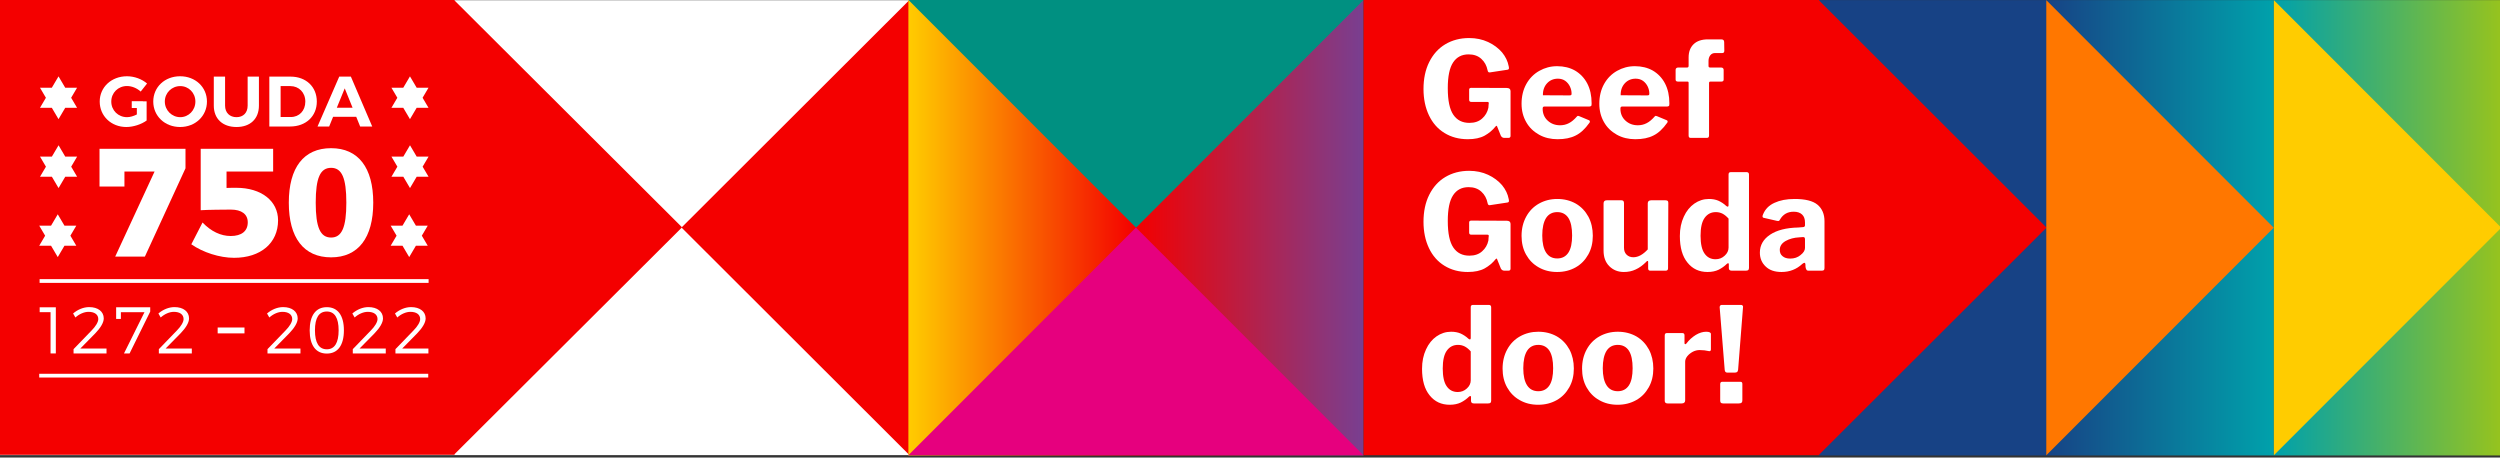 <?xml version="1.0" encoding="UTF-8" standalone="no"?>
<svg preserveAspectRatio="xMidYMid slice" width="1000px" height="183px" xmlns="http://www.w3.org/2000/svg" xmlns:xlink="http://www.w3.org/1999/xlink" xmlns:serif="http://www.serif.com/"   viewBox="0 0 1100 201" xml:space="preserve" style="fill-rule:evenodd;clip-rule:evenodd;stroke-linejoin:round;stroke-miterlimit:2;">
    <rect x="0" y="0" width="1100" height="201" fill="#333333" stroke="none"/>
    <g transform="matrix(1,0,0,1,0,-300)">
        <g id="footer_banner" transform="matrix(1.07,0,0,1,-3.103,33.706)">
            <rect x="2.899" y="266.294" width="1027.83" height="200.04" style="fill:none;"></rect>
            <g transform="matrix(0.22,0,0,0.235,-61.989,138.78)">
                <g transform="matrix(4.167,0,0,4.167,0,-1571.78)">
                    <rect x="70.866" y="507.512" width="408.189" height="204.094" style="fill:white;"></rect>
                </g>
                <g transform="matrix(4.167,0,0,4.167,1146.85,1391.6)">
                    <path d="M0,-203.5L0,-203.797L-204.256,-203.797L-204.256,0.297L0,0.297L0,0L101.886,-101.75L0,-203.5Z" style="fill:rgb(244,0,0);fill-rule:nonzero;"></path>
                </g>
                <g transform="matrix(4.167,0,0,4.167,1570.37,968.031)">
                    <path d="M0,0L102.047,102.047L102.047,-102.047L0,0Z" style="fill:rgb(244,0,0);fill-rule:nonzero;"></path>
                </g>
                <g transform="matrix(4.167,0,0,4.167,392.775,1203.38)">
                    <path d="M0,0L2.363,0L0,0Z" style="fill:white;fill-rule:nonzero;"></path>
                </g>
                <g transform="matrix(4.167,0,0,4.167,372.476,1126.23)">
                    <path d="M0,0L4.871,0L0,0Z" style="fill:white;fill-rule:nonzero;"></path>
                </g>
                <g transform="matrix(4.167,0,0,4.167,372.477,1203.38)">
                    <path d="M0,-20.7L0,-18.515L4.871,-18.515L4.871,0L7.234,0L7.234,-20.7L0,-20.7Z" style="fill:white;fill-rule:nonzero;"></path>
                </g>
                <g transform="matrix(4.167,0,0,4.167,463.644,1194.52)">
                    <path d="M0,-16.537C2.717,-16.537 4.371,-15.326 4.371,-13.289C4.371,-11.931 3.189,-10.011 1.388,-8.18L-6.703,0.206L-6.703,2.126L8.062,2.126L8.062,-0.059L-3.691,-0.059L3.013,-6.881C5.286,-9.243 6.822,-11.635 6.822,-13.584C6.822,-16.684 4.222,-18.663 0.296,-18.663C-2.245,-18.663 -4.843,-17.571 -6.909,-15.799L-5.876,-13.997C-4.164,-15.562 -1.949,-16.537 0,-16.537" style="fill:white;fill-rule:nonzero;"></path>
                </g>
                <g transform="matrix(4.167,0,0,4.167,524.05,1194.27)">
                    <path d="M0,-16.33L10.573,-16.33L1.389,2.185L3.899,2.185L13.141,-16.595L13.141,-18.515L-2.126,-18.515L-2.126,-13.289L0,-13.289L0,-16.33Z" style="fill:white;fill-rule:nonzero;"></path>
                </g>
                <g transform="matrix(4.167,0,0,4.167,622.847,1194.52)">
                    <path d="M0,-16.537C2.717,-16.537 4.371,-15.326 4.371,-13.289C4.371,-11.931 3.189,-10.011 1.388,-8.18L-6.703,0.206L-6.703,2.126L8.062,2.126L8.062,-0.059L-3.691,-0.059L3.013,-6.881C5.286,-9.243 6.822,-11.635 6.822,-13.584C6.822,-16.684 4.223,-18.663 0.296,-18.663C-2.244,-18.663 -4.843,-17.571 -6.909,-15.799L-5.876,-13.997C-4.164,-15.562 -1.949,-16.537 0,-16.537" style="fill:white;fill-rule:nonzero;"></path>
                </g>
                <g transform="matrix(4.167,0,0,4.167,825.601,1194.52)">
                    <path d="M0,-16.537C2.717,-16.537 4.371,-15.326 4.371,-13.289C4.371,-11.931 3.189,-10.011 1.388,-8.18L-6.703,0.206L-6.703,2.126L8.062,2.126L8.062,-0.059L-3.69,-0.059L3.013,-6.881C5.285,-9.243 6.822,-11.635 6.822,-13.584C6.822,-16.684 4.223,-18.663 0.296,-18.663C-2.244,-18.663 -4.843,-17.571 -6.909,-15.799L-5.876,-13.997C-4.164,-15.562 -1.949,-16.537 0,-16.537" style="fill:white;fill-rule:nonzero;"></path>
                </g>
                <g transform="matrix(4.167,0,0,4.167,908.408,1116.88)">
                    <path d="M0,20.819C4.902,20.819 7.649,17.099 7.649,10.394C7.649,3.721 4.902,0 0,0C-4.932,0 -7.677,3.721 -7.677,10.394C-7.677,17.099 -4.932,20.819 0,20.819M0,1.949C3.455,1.949 5.287,4.754 5.287,10.394C5.287,16.036 3.455,18.899 0,18.899C-3.514,18.899 -5.315,16.036 -5.315,10.394C-5.315,4.754 -3.514,1.949 0,1.949" style="fill:white;fill-rule:nonzero;"></path>
                </g>
                <g transform="matrix(4.167,0,0,4.167,984.81,1194.52)">
                    <path d="M0,-16.537C2.717,-16.537 4.371,-15.326 4.371,-13.289C4.371,-11.931 3.189,-10.011 1.388,-8.18L-6.703,0.206L-6.703,2.126L8.062,2.126L8.062,-0.059L-3.691,-0.059L3.013,-6.881C5.286,-9.243 6.822,-11.635 6.822,-13.584C6.822,-16.684 4.222,-18.663 0.296,-18.663C-2.244,-18.663 -4.843,-17.571 -6.909,-15.799L-5.876,-13.997C-4.164,-15.562 -1.949,-16.537 0,-16.537" style="fill:white;fill-rule:nonzero;"></path>
                </g>
                <g transform="matrix(4.167,0,0,4.167,1064.41,1194.52)">
                    <path d="M0,-16.537C2.717,-16.537 4.371,-15.326 4.371,-13.289C4.371,-11.931 3.189,-10.011 1.388,-8.18L-6.703,0.206L-6.703,2.126L8.062,2.126L8.062,-0.059L-3.691,-0.059L3.013,-6.881C5.286,-9.243 6.822,-11.635 6.822,-13.584C6.822,-16.684 4.223,-18.663 0.296,-18.663C-2.244,-18.663 -4.843,-17.571 -6.909,-15.799L-5.876,-13.997C-4.164,-15.562 -1.949,-16.537 0,-16.537" style="fill:white;fill-rule:nonzero;"></path>
                </g>
                <g transform="matrix(4.167,0,0,4.167,920.107,703.979)">
                    <path d="M0,13.683L10.363,13.683L12.121,18.035L17.526,18.035L7.964,-4.352L2.75,-4.352L-6.972,18.035L-1.759,18.035L0,13.683ZM5.213,0.926L8.731,9.625L1.663,9.625L5.213,0.926Z" style="fill:white;fill-rule:nonzero;"></path>
                </g>
                <g transform="matrix(4.167,0,0,4.167,406.232,943.255)">
                    <path d="M0,19.199L3,14.105L8.308,14.105L5.654,9.601L8.308,5.093L3,5.093L0,0L-3.001,5.093L-8.308,5.093L-5.654,9.601L-8.308,14.105L-3.001,14.105L0,19.199Z" style="fill:white;fill-rule:nonzero;"></path>
                </g>
                <g transform="matrix(4.167,0,0,4.167,1076.08,744.146)">
                    <path d="M0,-9.011L-3,-14.105L-6.001,-9.011L-11.308,-9.011L-8.654,-4.503L-11.308,0.001L-6.001,0.001L-3,5.094L0,0.001L5.308,0.001L2.654,-4.503L5.308,-9.011L0,-9.011Z" style="fill:white;fill-rule:nonzero;"></path>
                </g>
                <g transform="matrix(4.167,0,0,4.167,1038.59,983.246)">
                    <path d="M0,0.003L-2.654,4.507L2.653,4.507L5.654,9.601L8.654,4.507L13.961,4.507L11.308,0.003L13.961,-4.505L8.654,-4.505L5.654,-9.598L2.653,-4.505L-2.654,-4.505L0,0.003Z" style="fill:white;fill-rule:nonzero;"></path>
                </g>
                <g transform="matrix(4.167,0,0,4.167,0,-1018.41)">
                    <rect x="89.188" y="542.314" width="174.234" height="1.68" style="fill:white;"></rect>
                </g>
                <g transform="matrix(4.167,0,0,4.167,916.403,1023.74)">
                    <path d="M0,-48.98C-12.263,-48.98 -18.945,-40.301 -18.945,-24.523C-18.945,-8.75 -12.263,0 0,0C12.124,0 18.875,-8.75 18.875,-24.523C18.875,-40.301 12.124,-48.98 0,-48.98M0,-8.887C-4.891,-8.887 -6.89,-13.504 -6.89,-24.523C-6.89,-35.617 -4.891,-40.164 0,-40.164C4.821,-40.164 6.82,-35.617 6.82,-24.523C6.82,-13.504 4.821,-8.887 0,-8.887" style="fill:white;fill-rule:nonzero;"></path>
                </g>
                <g transform="matrix(4.167,0,0,4.167,0,-1372.33)">
                    <rect x="89.351" y="584.782" width="174.234" height="1.684" style="fill:white;"></rect>
                </g>
                <g transform="matrix(4.167,0,0,4.167,1063.65,894.212)">
                    <path d="M0,-19.199L-3.001,-14.105L-8.308,-14.105L-5.654,-9.598L-8.308,-5.094L-3.001,-5.094L0,0L3,-5.094L8.308,-5.094L5.654,-9.598L8.308,-14.105L3,-14.105L0,-19.199Z" style="fill:white;fill-rule:nonzero;"></path>
                </g>
                <g transform="matrix(4.167,0,0,4.167,739.323,951.7)">
                    <path d="M0,-13.918C-0.965,-13.918 -3.307,-13.918 -4.34,-13.848L-4.34,-21.219L16.533,-21.219L16.533,-31.414L-15.913,-31.414L-15.913,-3.859C-12.883,-4.066 -4.96,-4.137 -2.412,-4.137C2.411,-4.137 5.166,-2.07 5.166,1.582C5.166,5.508 2.411,7.715 -2.48,7.715C-6.889,7.715 -11.298,5.648 -15.087,1.652L-20.116,11.434C-14.88,15.086 -7.44,17.496 -0.965,17.496C10.952,17.496 18.738,10.883 18.738,0.688C18.738,-7.926 11.366,-13.918 0,-13.918" style="fill:white;fill-rule:nonzero;"></path>
                </g>
                <g transform="matrix(4.167,0,0,4.167,634.573,685.179)">
                    <path d="M0,22.77C6.844,22.77 12.026,17.813 12.026,11.352C12.026,4.86 6.844,0 0,0C-6.844,0 -12.025,4.828 -12.025,11.352C-12.025,17.844 -6.844,22.77 0,22.77M0.064,4.414C3.806,4.414 6.844,7.418 6.844,11.352C6.844,15.285 3.806,18.356 0.064,18.356C-3.678,18.356 -6.844,15.285 -6.844,11.352C-6.844,7.418 -3.71,4.414 0.064,4.414" style="fill:white;fill-rule:nonzero;"></path>
                </g>
                <g transform="matrix(4.167,0,0,4.167,534.244,685.179)">
                    <path d="M0,22.77C3.102,22.77 6.716,21.586 9.083,19.86L9.083,11.258L7.419,11.258L7.419,11.192L2.421,11.192L2.421,14.235L4.701,14.235L4.701,17.141C3.262,17.879 1.663,18.356 0.319,18.356C-3.646,18.356 -6.748,15.32 -6.748,11.352C-6.748,7.418 -3.678,4.383 0.287,4.383C2.462,4.383 4.765,5.34 6.428,6.875L9.274,3.262C7.004,1.278 3.614,0 0.287,0C-6.684,0 -11.929,4.895 -11.929,11.352C-11.929,17.844 -6.78,22.77 0,22.77" style="fill:white;fill-rule:nonzero;"></path>
                </g>
                <g transform="matrix(4.167,0,0,4.167,889.736,732.492)">
                    <path d="M0,-0.003C0,-6.62 -4.828,-11.195 -11.769,-11.195L-21.267,-11.195L-21.267,11.192L-11.961,11.192C-4.892,11.192 0,6.587 0,-0.003M-16.215,-6.941L-11.865,-6.941C-8.027,-6.941 -5.148,-4.097 -5.148,0.032C-5.148,4.126 -7.899,6.938 -11.64,6.938L-16.215,6.938L-16.215,-6.941Z" style="fill:white;fill-rule:nonzero;"></path>
                </g>
                <g transform="matrix(4.167,0,0,4.167,739.835,685.846)">
                    <path d="M0,22.61C6.173,22.61 10.043,18.934 10.043,13.016L10.043,0L4.99,0L4.99,13.016C4.99,16.246 3.006,18.196 0,18.196C-3.006,18.196 -5.117,16.246 -5.117,13.016L-5.117,0L-10.17,0L-10.17,13.016C-10.17,18.934 -6.204,22.61 0,22.61" style="fill:white;fill-rule:nonzero;"></path>
                </g>
                <g transform="matrix(4.167,0,0,4.167,395.157,706.596)">
                    <path d="M0,9.013L3.001,14.106L6.001,9.013L11.309,9.013L8.655,4.509L11.309,0.001L6.001,0.001L3.001,-5.093L0,0.001L-5.307,0.001L-2.653,4.509L-5.307,9.013L0,9.013Z" style="fill:white;fill-rule:nonzero;"></path>
                </g>
                <g transform="matrix(-4.167,0,0,4.167,1459.53,-1187.47)">
                    <rect x="169.137" y="562.123" width="12.014" height="2.637" style="fill:white;"></rect>
                </g>
                <g transform="matrix(4.167,0,0,4.167,484.169,951.7)">
                    <path d="M0,-14.469L11.161,-14.469L11.161,-21.219L24.663,-21.219L7.027,16.945L20.323,16.945L38.509,-22.668L38.509,-31.414L0,-31.414L0,-14.469Z" style="fill:white;fill-rule:nonzero;"></path>
                </g>
                <g transform="matrix(4.167,0,0,4.167,420.236,872.987)">
                    <path d="M0,-9.011L-3,-14.105L-6.001,-9.011L-11.308,-9.011L-8.654,-4.504L-11.308,0L-6.001,0L-3,5.094L0,0L5.308,0L2.654,-4.504L5.308,-9.011L0,-9.011Z" style="fill:white;fill-rule:nonzero;"></path>
                </g>
            </g>
            <g transform="matrix(0.61,0,0,0.653,300.66,95.567)">
                <rect x="124.584" y="261.522" width="306.361" height="306.361" style="fill:url(#_Linear1);"></rect>
            </g>
            <g transform="matrix(0.305,0,0,0.653,712.413,95.567)">
                <rect x="124.584" y="261.522" width="306.361" height="306.361" style="fill:rgb(23,66,133);"></rect>
            </g>
            <g transform="matrix(0.305,0,0,0.653,805.852,95.567)">
                <rect x="124.584" y="261.522" width="306.361" height="306.361" style="fill:url(#_Linear2);"></rect>
            </g>
            <g transform="matrix(0.305,0,0,0.653,899.291,95.567)">
                <rect x="124.584" y="261.522" width="306.361" height="306.361" style="fill:url(#_Linear3);"></rect>
            </g>
            <g transform="matrix(-1.289,-1.68917e-16,7.89173e-17,-0.69,302.315,308.657)">
                <path d="M-130.18,-83.574L-57.681,61.425L-202.68,61.425L-130.18,-83.574Z" style="fill:rgb(0,144,129);"></path>
            </g>
            <g transform="matrix(1.289,3.37835e-16,-1.57835e-16,0.69,637.873,423.932)">
                <path d="M-130.18,-83.574L-57.681,61.425L-202.68,61.425L-130.18,-83.574Z" style="fill:rgb(230,0,126);"></path>
            </g>
            <g transform="matrix(0.916,0,0,0.98,750.648,466.003)">
                <path d="M0,-203.5L0,-203.797L-204.256,-203.797L-204.256,0.297L0,0.297L0,0L101.886,-101.75L0,-203.5Z" style="fill:rgb(244,0,0);fill-rule:nonzero;"></path>
            </g>
            <g transform="matrix(-2.36752e-16,1.379,-0.644,-1.26688e-16,883.433,545.854)">
                <path d="M-130.18,-83.574L-57.681,61.425L-202.68,61.425L-130.18,-83.574Z" style="fill:rgb(255,119,0);"></path>
            </g>
            <g transform="matrix(-2.36752e-16,1.379,-0.644,-1.26688e-16,976.872,545.854)">
                <path d="M-130.18,-83.574L-57.681,61.425L-202.68,61.425L-130.18,-83.574Z" style="fill:rgb(255,204,0);"></path>
            </g>
            <g transform="matrix(0.934,0,0,1,25.496,-33.438)">
                <g transform="matrix(58.333,0,0,58.333,599.856,360.312)">
                    <path d="M0.378,0.01C0.311,0.01 0.252,-0.006 0.202,-0.037C0.151,-0.068 0.112,-0.113 0.085,-0.17C0.058,-0.227 0.044,-0.293 0.044,-0.368C0.044,-0.445 0.058,-0.513 0.087,-0.571C0.116,-0.629 0.156,-0.674 0.208,-0.705C0.26,-0.736 0.32,-0.752 0.388,-0.752C0.44,-0.752 0.488,-0.742 0.531,-0.722C0.574,-0.702 0.608,-0.676 0.636,-0.644C0.663,-0.611 0.679,-0.577 0.686,-0.54C0.687,-0.536 0.688,-0.531 0.688,-0.525C0.688,-0.518 0.684,-0.514 0.675,-0.513L0.543,-0.493C0.538,-0.493 0.534,-0.494 0.532,-0.497C0.53,-0.499 0.528,-0.503 0.527,-0.509C0.52,-0.544 0.505,-0.572 0.48,-0.595C0.455,-0.618 0.423,-0.629 0.384,-0.629C0.333,-0.629 0.294,-0.609 0.267,-0.568C0.24,-0.527 0.227,-0.463 0.227,-0.374C0.227,-0.281 0.241,-0.215 0.269,-0.174C0.297,-0.133 0.337,-0.113 0.39,-0.113C0.43,-0.113 0.462,-0.124 0.486,-0.146C0.51,-0.167 0.526,-0.194 0.533,-0.227L0.535,-0.256C0.536,-0.257 0.536,-0.259 0.536,-0.262C0.536,-0.268 0.532,-0.271 0.525,-0.271L0.404,-0.271C0.399,-0.271 0.395,-0.272 0.392,-0.275C0.389,-0.278 0.388,-0.282 0.388,-0.288L0.388,-0.363C0.388,-0.372 0.393,-0.377 0.404,-0.377L0.671,-0.376C0.68,-0.376 0.688,-0.374 0.693,-0.37C0.698,-0.365 0.7,-0.359 0.7,-0.352L0.7,-0.015C0.7,-0.01 0.699,-0.007 0.696,-0.004C0.693,-0.001 0.69,0 0.685,0L0.653,0C0.642,0 0.633,-0.005 0.627,-0.016L0.598,-0.088C0.596,-0.093 0.593,-0.092 0.588,-0.087C0.565,-0.058 0.537,-0.035 0.505,-0.017C0.472,0.001 0.43,0.01 0.378,0.01Z" style="fill:white;fill-rule:nonzero;"></path>
                </g>
                <g transform="matrix(58.333,0,0,58.333,643.722,360.312)">
                    <path d="M0.19,-0.22C0.19,-0.183 0.203,-0.153 0.228,-0.13C0.253,-0.107 0.284,-0.095 0.321,-0.095C0.345,-0.095 0.367,-0.1 0.388,-0.111C0.408,-0.121 0.428,-0.138 0.449,-0.162C0.452,-0.165 0.454,-0.166 0.457,-0.166C0.459,-0.166 0.462,-0.165 0.467,-0.163L0.539,-0.133C0.544,-0.131 0.546,-0.128 0.546,-0.123C0.546,-0.12 0.545,-0.116 0.542,-0.113C0.51,-0.068 0.476,-0.036 0.439,-0.018C0.402,0.001 0.357,0.01 0.302,0.01C0.251,0.01 0.204,-0.001 0.163,-0.024C0.122,-0.047 0.089,-0.078 0.066,-0.119C0.043,-0.159 0.031,-0.205 0.031,-0.257C0.031,-0.313 0.043,-0.363 0.067,-0.406C0.091,-0.449 0.124,-0.482 0.165,-0.505C0.206,-0.528 0.25,-0.54 0.299,-0.54C0.35,-0.54 0.395,-0.529 0.434,-0.507C0.473,-0.484 0.504,-0.452 0.526,-0.41C0.548,-0.368 0.559,-0.318 0.559,-0.26C0.559,-0.251 0.558,-0.245 0.557,-0.242C0.555,-0.239 0.55,-0.237 0.542,-0.236L0.202,-0.236C0.194,-0.236 0.19,-0.231 0.19,-0.22ZM0.391,-0.32C0.398,-0.32 0.403,-0.321 0.405,-0.323C0.407,-0.324 0.408,-0.328 0.408,-0.334C0.408,-0.351 0.404,-0.369 0.396,-0.386C0.388,-0.403 0.376,-0.418 0.361,-0.429C0.346,-0.44 0.327,-0.446 0.305,-0.446C0.272,-0.446 0.244,-0.434 0.223,-0.411C0.202,-0.388 0.191,-0.358 0.192,-0.321L0.391,-0.32Z" style="fill:white;fill-rule:nonzero;"></path>
                </g>
                <g transform="matrix(58.333,0,0,58.333,677.906,360.312)">
                    <path d="M0.19,-0.22C0.19,-0.183 0.203,-0.153 0.228,-0.13C0.253,-0.107 0.284,-0.095 0.321,-0.095C0.345,-0.095 0.367,-0.1 0.388,-0.111C0.408,-0.121 0.428,-0.138 0.449,-0.162C0.452,-0.165 0.454,-0.166 0.457,-0.166C0.459,-0.166 0.462,-0.165 0.467,-0.163L0.539,-0.133C0.544,-0.131 0.546,-0.128 0.546,-0.123C0.546,-0.12 0.545,-0.116 0.542,-0.113C0.51,-0.068 0.476,-0.036 0.439,-0.018C0.402,0.001 0.357,0.01 0.302,0.01C0.251,0.01 0.204,-0.001 0.163,-0.024C0.122,-0.047 0.089,-0.078 0.066,-0.119C0.043,-0.159 0.031,-0.205 0.031,-0.257C0.031,-0.313 0.043,-0.363 0.067,-0.406C0.091,-0.449 0.124,-0.482 0.165,-0.505C0.206,-0.528 0.25,-0.54 0.299,-0.54C0.35,-0.54 0.395,-0.529 0.434,-0.507C0.473,-0.484 0.504,-0.452 0.526,-0.41C0.548,-0.368 0.559,-0.318 0.559,-0.26C0.559,-0.251 0.558,-0.245 0.557,-0.242C0.555,-0.239 0.55,-0.237 0.542,-0.236L0.202,-0.236C0.194,-0.236 0.19,-0.231 0.19,-0.22ZM0.391,-0.32C0.398,-0.32 0.403,-0.321 0.405,-0.323C0.407,-0.324 0.408,-0.328 0.408,-0.334C0.408,-0.351 0.404,-0.369 0.396,-0.386C0.388,-0.403 0.376,-0.418 0.361,-0.429C0.346,-0.44 0.327,-0.446 0.305,-0.446C0.272,-0.446 0.244,-0.434 0.223,-0.411C0.202,-0.388 0.191,-0.358 0.192,-0.321L0.391,-0.32Z" style="fill:white;fill-rule:nonzero;"></path>
                </g>
                <g transform="matrix(58.333,0,0,58.333,712.089,360.312)">
                    <path d="M0.363,-0.53C0.369,-0.53 0.374,-0.528 0.377,-0.525C0.38,-0.522 0.382,-0.518 0.382,-0.513L0.382,-0.439C0.382,-0.429 0.376,-0.424 0.365,-0.424L0.282,-0.424C0.275,-0.424 0.272,-0.42 0.272,-0.413L0.272,-0.019C0.272,-0.006 0.267,0 0.256,0L0.133,0C0.123,0 0.118,-0.006 0.118,-0.017L0.118,-0.415C0.118,-0.421 0.115,-0.424 0.11,-0.424L0.038,-0.424C0.026,-0.424 0.02,-0.429 0.02,-0.439L0.02,-0.513C0.02,-0.518 0.022,-0.522 0.025,-0.525C0.028,-0.528 0.033,-0.53 0.039,-0.53L0.106,-0.53C0.111,-0.53 0.114,-0.531 0.116,-0.534C0.117,-0.536 0.118,-0.54 0.118,-0.545L0.118,-0.606C0.118,-0.649 0.131,-0.682 0.156,-0.706C0.181,-0.73 0.217,-0.742 0.263,-0.742L0.364,-0.742C0.379,-0.742 0.386,-0.735 0.386,-0.721L0.387,-0.656C0.387,-0.645 0.382,-0.639 0.372,-0.639L0.318,-0.639C0.303,-0.639 0.291,-0.634 0.282,-0.623C0.273,-0.612 0.268,-0.597 0.268,-0.58L0.268,-0.541C0.268,-0.534 0.272,-0.53 0.28,-0.53L0.363,-0.53Z" style="fill:white;fill-rule:nonzero;"></path>
                </g>
                <g transform="matrix(58.333,0,0,58.333,599.856,418.646)">
                    <path d="M0.378,0.01C0.311,0.01 0.252,-0.006 0.202,-0.037C0.151,-0.068 0.112,-0.113 0.085,-0.17C0.058,-0.227 0.044,-0.293 0.044,-0.368C0.044,-0.445 0.058,-0.513 0.087,-0.571C0.116,-0.629 0.156,-0.674 0.208,-0.705C0.26,-0.736 0.32,-0.752 0.388,-0.752C0.44,-0.752 0.488,-0.742 0.531,-0.722C0.574,-0.702 0.608,-0.676 0.636,-0.644C0.663,-0.611 0.679,-0.577 0.686,-0.54C0.687,-0.536 0.688,-0.531 0.688,-0.525C0.688,-0.518 0.684,-0.514 0.675,-0.513L0.543,-0.493C0.538,-0.493 0.534,-0.494 0.532,-0.497C0.53,-0.499 0.528,-0.503 0.527,-0.509C0.52,-0.544 0.505,-0.572 0.48,-0.595C0.455,-0.618 0.423,-0.629 0.384,-0.629C0.333,-0.629 0.294,-0.609 0.267,-0.568C0.24,-0.527 0.227,-0.463 0.227,-0.374C0.227,-0.281 0.241,-0.215 0.269,-0.174C0.297,-0.133 0.337,-0.113 0.39,-0.113C0.43,-0.113 0.462,-0.124 0.486,-0.146C0.51,-0.167 0.526,-0.194 0.533,-0.227L0.535,-0.256C0.536,-0.257 0.536,-0.259 0.536,-0.262C0.536,-0.268 0.532,-0.271 0.525,-0.271L0.404,-0.271C0.399,-0.271 0.395,-0.272 0.392,-0.275C0.389,-0.278 0.388,-0.282 0.388,-0.288L0.388,-0.363C0.388,-0.372 0.393,-0.377 0.404,-0.377L0.671,-0.376C0.68,-0.376 0.688,-0.374 0.693,-0.37C0.698,-0.365 0.7,-0.359 0.7,-0.352L0.7,-0.015C0.7,-0.01 0.699,-0.007 0.696,-0.004C0.693,-0.001 0.69,0 0.685,0L0.653,0C0.642,0 0.633,-0.005 0.627,-0.016L0.598,-0.088C0.596,-0.093 0.593,-0.092 0.588,-0.087C0.565,-0.058 0.537,-0.035 0.505,-0.017C0.472,0.001 0.43,0.01 0.378,0.01Z" style="fill:white;fill-rule:nonzero;"></path>
                </g>
                <g transform="matrix(58.333,0,0,58.333,643.722,418.646)">
                    <path d="M0.299,0.01C0.246,0.01 0.2,-0.002 0.16,-0.025C0.119,-0.048 0.088,-0.08 0.065,-0.121C0.042,-0.162 0.031,-0.209 0.031,-0.262C0.031,-0.317 0.043,-0.365 0.066,-0.407C0.089,-0.449 0.121,-0.482 0.162,-0.505C0.203,-0.528 0.249,-0.54 0.3,-0.54C0.353,-0.54 0.399,-0.528 0.44,-0.505C0.481,-0.481 0.512,-0.448 0.535,-0.406C0.557,-0.364 0.568,-0.316 0.568,-0.263C0.568,-0.21 0.557,-0.163 0.534,-0.122C0.511,-0.081 0.48,-0.048 0.439,-0.025C0.398,-0.002 0.352,0.01 0.299,0.01ZM0.3,-0.092C0.337,-0.092 0.365,-0.107 0.384,-0.136C0.403,-0.165 0.412,-0.208 0.412,-0.265C0.412,-0.323 0.403,-0.367 0.384,-0.397C0.365,-0.426 0.337,-0.441 0.3,-0.441C0.263,-0.441 0.235,-0.426 0.216,-0.397C0.197,-0.367 0.187,-0.323 0.187,-0.265C0.187,-0.208 0.197,-0.165 0.216,-0.136C0.235,-0.107 0.263,-0.092 0.3,-0.092Z" style="fill:white;fill-rule:nonzero;"></path>
                </g>
                <g transform="matrix(58.333,0,0,58.333,678.664,418.646)">
                    <path d="M0.274,-0.101C0.311,-0.101 0.347,-0.121 0.383,-0.16L0.383,-0.507C0.383,-0.522 0.392,-0.53 0.409,-0.53L0.517,-0.53C0.525,-0.53 0.531,-0.528 0.534,-0.525C0.537,-0.522 0.538,-0.516 0.538,-0.509L0.536,-0.018C0.536,-0.013 0.535,-0.008 0.532,-0.005C0.529,-0.002 0.525,0 0.52,0L0.401,0C0.391,0 0.386,-0.006 0.386,-0.017L0.386,-0.066C0.386,-0.07 0.385,-0.072 0.383,-0.073C0.381,-0.074 0.378,-0.073 0.375,-0.07C0.347,-0.041 0.319,-0.021 0.292,-0.009C0.265,0.004 0.235,0.01 0.203,0.01C0.158,0.01 0.122,-0.005 0.093,-0.034C0.064,-0.063 0.05,-0.102 0.05,-0.151L0.05,-0.506C0.05,-0.522 0.058,-0.53 0.074,-0.53L0.185,-0.53C0.198,-0.53 0.204,-0.523 0.204,-0.509L0.204,-0.173C0.204,-0.151 0.21,-0.134 0.223,-0.121C0.236,-0.108 0.253,-0.101 0.274,-0.101Z" style="fill:white;fill-rule:nonzero;"></path>
                </g>
                <g transform="matrix(58.333,0,0,58.333,713.197,418.646)">
                    <path d="M0.423,0C0.409,0 0.402,-0.007 0.402,-0.02L0.402,-0.048C0.402,-0.053 0.4,-0.056 0.397,-0.056C0.395,-0.056 0.392,-0.055 0.388,-0.052C0.369,-0.033 0.347,-0.018 0.325,-0.007C0.302,0.004 0.274,0.01 0.242,0.01C0.179,0.01 0.129,-0.013 0.091,-0.06C0.052,-0.107 0.033,-0.174 0.033,-0.261C0.033,-0.316 0.043,-0.364 0.063,-0.407C0.082,-0.449 0.109,-0.482 0.142,-0.505C0.175,-0.528 0.212,-0.54 0.252,-0.54C0.278,-0.54 0.302,-0.536 0.323,-0.527C0.343,-0.518 0.364,-0.505 0.383,-0.487C0.388,-0.484 0.391,-0.482 0.393,-0.482C0.398,-0.482 0.4,-0.486 0.4,-0.495L0.4,-0.724C0.4,-0.736 0.405,-0.742 0.416,-0.742L0.538,-0.742C0.543,-0.742 0.547,-0.74 0.55,-0.737C0.553,-0.734 0.554,-0.729 0.554,-0.723L0.554,-0.021C0.554,-0.014 0.552,-0.008 0.549,-0.005C0.546,-0.002 0.54,0 0.531,0L0.423,0ZM0.4,-0.392C0.385,-0.409 0.37,-0.421 0.355,-0.429C0.339,-0.437 0.323,-0.441 0.304,-0.441C0.269,-0.441 0.241,-0.427 0.22,-0.398C0.199,-0.369 0.189,-0.324 0.189,-0.263C0.189,-0.202 0.199,-0.157 0.219,-0.129C0.239,-0.1 0.267,-0.086 0.302,-0.086C0.329,-0.086 0.352,-0.095 0.371,-0.113C0.39,-0.13 0.4,-0.151 0.4,-0.174L0.4,-0.392Z" style="fill:white;fill-rule:nonzero;"></path>
                </g>
                <g transform="matrix(58.333,0,0,58.333,748.722,418.646)">
                    <path d="M0.347,-0.051C0.303,-0.01 0.251,0.01 0.19,0.01C0.14,0.01 0.1,-0.003 0.071,-0.031C0.042,-0.058 0.027,-0.093 0.027,-0.136C0.027,-0.192 0.053,-0.237 0.104,-0.271C0.155,-0.305 0.226,-0.323 0.316,-0.325L0.352,-0.328C0.356,-0.328 0.36,-0.329 0.363,-0.332C0.366,-0.334 0.367,-0.337 0.367,-0.342L0.367,-0.363C0.367,-0.389 0.36,-0.409 0.345,-0.423C0.33,-0.437 0.309,-0.444 0.282,-0.444C0.235,-0.444 0.201,-0.424 0.178,-0.384C0.175,-0.377 0.171,-0.374 0.165,-0.374C0.162,-0.374 0.159,-0.374 0.156,-0.375L0.056,-0.398C0.05,-0.399 0.047,-0.403 0.047,-0.409C0.047,-0.413 0.048,-0.418 0.051,-0.424C0.067,-0.463 0.095,-0.492 0.137,-0.511C0.178,-0.53 0.228,-0.54 0.289,-0.54C0.368,-0.54 0.426,-0.526 0.461,-0.497C0.496,-0.468 0.514,-0.426 0.514,-0.373L0.514,-0.022C0.514,-0.014 0.513,-0.008 0.51,-0.005C0.507,-0.002 0.502,0 0.495,0L0.392,0C0.385,0 0.381,-0.002 0.378,-0.007C0.375,-0.012 0.372,-0.019 0.371,-0.028L0.37,-0.05C0.369,-0.056 0.367,-0.059 0.362,-0.059C0.359,-0.059 0.354,-0.056 0.347,-0.051ZM0.367,-0.236C0.367,-0.242 0.366,-0.246 0.364,-0.249C0.362,-0.252 0.358,-0.253 0.352,-0.253L0.324,-0.251C0.285,-0.249 0.251,-0.24 0.222,-0.224C0.192,-0.207 0.177,-0.185 0.177,-0.156C0.177,-0.136 0.184,-0.12 0.198,-0.109C0.212,-0.097 0.231,-0.091 0.256,-0.091C0.287,-0.091 0.313,-0.1 0.334,-0.118C0.356,-0.135 0.367,-0.153 0.367,-0.171L0.367,-0.236Z" style="fill:white;fill-rule:nonzero;"></path>
                </g>
                <g transform="matrix(58.333,0,0,58.333,599.856,476.979)">
                    <path d="M0.423,0C0.409,0 0.402,-0.007 0.402,-0.02L0.402,-0.048C0.402,-0.053 0.4,-0.056 0.397,-0.056C0.395,-0.056 0.392,-0.055 0.388,-0.052C0.369,-0.033 0.347,-0.018 0.325,-0.007C0.302,0.004 0.274,0.01 0.242,0.01C0.179,0.01 0.129,-0.013 0.091,-0.06C0.052,-0.107 0.033,-0.174 0.033,-0.261C0.033,-0.316 0.043,-0.364 0.063,-0.407C0.082,-0.449 0.109,-0.482 0.142,-0.505C0.175,-0.528 0.212,-0.54 0.252,-0.54C0.278,-0.54 0.302,-0.536 0.323,-0.527C0.343,-0.518 0.364,-0.505 0.383,-0.487C0.388,-0.484 0.391,-0.482 0.393,-0.482C0.398,-0.482 0.4,-0.486 0.4,-0.495L0.4,-0.724C0.4,-0.736 0.405,-0.742 0.416,-0.742L0.538,-0.742C0.543,-0.742 0.547,-0.74 0.55,-0.737C0.553,-0.734 0.554,-0.729 0.554,-0.723L0.554,-0.021C0.554,-0.014 0.552,-0.008 0.549,-0.005C0.546,-0.002 0.54,0 0.531,0L0.423,0ZM0.4,-0.392C0.385,-0.409 0.37,-0.421 0.355,-0.429C0.339,-0.437 0.323,-0.441 0.304,-0.441C0.269,-0.441 0.241,-0.427 0.22,-0.398C0.199,-0.369 0.189,-0.324 0.189,-0.263C0.189,-0.202 0.199,-0.157 0.219,-0.129C0.239,-0.1 0.267,-0.086 0.302,-0.086C0.329,-0.086 0.352,-0.095 0.371,-0.113C0.39,-0.13 0.4,-0.151 0.4,-0.174L0.4,-0.392Z" style="fill:white;fill-rule:nonzero;"></path>
                </g>
                <g transform="matrix(58.333,0,0,58.333,635.381,476.979)">
                    <path d="M0.299,0.01C0.246,0.01 0.2,-0.002 0.16,-0.025C0.119,-0.048 0.088,-0.08 0.065,-0.121C0.042,-0.162 0.031,-0.209 0.031,-0.262C0.031,-0.317 0.043,-0.365 0.066,-0.407C0.089,-0.449 0.121,-0.482 0.162,-0.505C0.203,-0.528 0.249,-0.54 0.3,-0.54C0.353,-0.54 0.399,-0.528 0.44,-0.505C0.481,-0.481 0.512,-0.448 0.535,-0.406C0.557,-0.364 0.568,-0.316 0.568,-0.263C0.568,-0.21 0.557,-0.163 0.534,-0.122C0.511,-0.081 0.48,-0.048 0.439,-0.025C0.398,-0.002 0.352,0.01 0.299,0.01ZM0.3,-0.092C0.337,-0.092 0.365,-0.107 0.384,-0.136C0.403,-0.165 0.412,-0.208 0.412,-0.265C0.412,-0.323 0.403,-0.367 0.384,-0.397C0.365,-0.426 0.337,-0.441 0.3,-0.441C0.263,-0.441 0.235,-0.426 0.216,-0.397C0.197,-0.367 0.187,-0.323 0.187,-0.265C0.187,-0.208 0.197,-0.165 0.216,-0.136C0.235,-0.107 0.263,-0.092 0.3,-0.092Z" style="fill:white;fill-rule:nonzero;"></path>
                </g>
                <g transform="matrix(58.333,0,0,58.333,670.322,476.979)">
                    <path d="M0.299,0.01C0.246,0.01 0.2,-0.002 0.16,-0.025C0.119,-0.048 0.088,-0.08 0.065,-0.121C0.042,-0.162 0.031,-0.209 0.031,-0.262C0.031,-0.317 0.043,-0.365 0.066,-0.407C0.089,-0.449 0.121,-0.482 0.162,-0.505C0.203,-0.528 0.249,-0.54 0.3,-0.54C0.353,-0.54 0.399,-0.528 0.44,-0.505C0.481,-0.481 0.512,-0.448 0.535,-0.406C0.557,-0.364 0.568,-0.316 0.568,-0.263C0.568,-0.21 0.557,-0.163 0.534,-0.122C0.511,-0.081 0.48,-0.048 0.439,-0.025C0.398,-0.002 0.352,0.01 0.299,0.01ZM0.3,-0.092C0.337,-0.092 0.365,-0.107 0.384,-0.136C0.403,-0.165 0.412,-0.208 0.412,-0.265C0.412,-0.323 0.403,-0.367 0.384,-0.397C0.365,-0.426 0.337,-0.441 0.3,-0.441C0.263,-0.441 0.235,-0.426 0.216,-0.397C0.197,-0.367 0.187,-0.323 0.187,-0.265C0.187,-0.208 0.197,-0.165 0.216,-0.136C0.235,-0.107 0.263,-0.092 0.3,-0.092Z" style="fill:white;fill-rule:nonzero;"></path>
                </g>
                <g transform="matrix(58.333,0,0,58.333,705.264,476.979)">
                    <path d="M0.076,0C0.062,0 0.055,-0.007 0.055,-0.02L0.055,-0.511C0.055,-0.524 0.06,-0.53 0.071,-0.53L0.188,-0.53C0.199,-0.53 0.204,-0.524 0.204,-0.513L0.204,-0.454C0.204,-0.451 0.205,-0.449 0.206,-0.448C0.207,-0.447 0.209,-0.446 0.21,-0.446C0.212,-0.446 0.215,-0.448 0.218,-0.451C0.238,-0.478 0.262,-0.499 0.289,-0.516C0.316,-0.532 0.342,-0.54 0.367,-0.54C0.391,-0.54 0.403,-0.534 0.403,-0.523L0.403,-0.407C0.403,-0.402 0.402,-0.399 0.399,-0.396C0.396,-0.393 0.393,-0.393 0.388,-0.394C0.367,-0.399 0.343,-0.402 0.318,-0.402C0.301,-0.402 0.284,-0.398 0.268,-0.39C0.251,-0.381 0.237,-0.37 0.226,-0.357C0.215,-0.343 0.209,-0.329 0.209,-0.315L0.209,-0.023C0.209,-0.008 0.2,0 0.183,0L0.076,0Z" style="fill:white;fill-rule:nonzero;"></path>
                </g>
                <g transform="matrix(58.333,0,0,58.333,730.114,476.979)">
                    <path d="M0.182,-0.254C0.181,-0.246 0.178,-0.24 0.175,-0.237C0.171,-0.234 0.164,-0.232 0.155,-0.232L0.102,-0.232C0.095,-0.232 0.09,-0.234 0.087,-0.237C0.084,-0.24 0.082,-0.245 0.081,-0.252L0.043,-0.724L0.043,-0.726C0.043,-0.731 0.045,-0.735 0.048,-0.738C0.051,-0.741 0.054,-0.742 0.058,-0.742L0.205,-0.742C0.21,-0.742 0.213,-0.74 0.216,-0.737C0.219,-0.734 0.22,-0.73 0.219,-0.725L0.182,-0.254ZM0.214,-0.024C0.214,-0.015 0.212,-0.009 0.208,-0.006C0.204,-0.002 0.197,0 0.187,0L0.069,0C0.061,0 0.055,-0.002 0.052,-0.005C0.049,-0.008 0.047,-0.014 0.047,-0.021L0.047,-0.145C0.047,-0.157 0.052,-0.163 0.062,-0.163L0.199,-0.163C0.209,-0.163 0.214,-0.158 0.214,-0.147L0.214,-0.024Z" style="fill:white;fill-rule:nonzero;"></path>
                </g>
            </g>
        </g>
    </g>
    <defs>
        <linearGradient id="_Linear1" x1="0" y1="0" x2="1" y2="0" gradientUnits="userSpaceOnUse" gradientTransform="matrix(307.042,0,0,307.042,124.288,403.009)"><stop offset="0" style="stop-color:rgb(255,204,0);stop-opacity:1"></stop><stop offset="0.5" style="stop-color:rgb(244,0,0);stop-opacity:1"></stop><stop offset="1" style="stop-color:rgb(120,63,145);stop-opacity:1"></stop></linearGradient>
        <linearGradient id="_Linear2" x1="0" y1="0" x2="1" y2="0" gradientUnits="userSpaceOnUse" gradientTransform="matrix(308.164,0,0,154.082,121.706,410.112)"><stop offset="0" style="stop-color:rgb(23,66,133);stop-opacity:1"></stop><stop offset="1" style="stop-color:rgb(0,161,171);stop-opacity:1"></stop></linearGradient>
        <linearGradient id="_Linear3" x1="0" y1="0" x2="1" y2="0" gradientUnits="userSpaceOnUse" gradientTransform="matrix(-305.282,1.86931e-14,-3.73863e-14,-152.641,429.97,410.112)"><stop offset="0" style="stop-color:rgb(150,195,30);stop-opacity:1"></stop><stop offset="1" style="stop-color:rgb(0,161,171);stop-opacity:1"></stop></linearGradient>
    </defs>
</svg>
